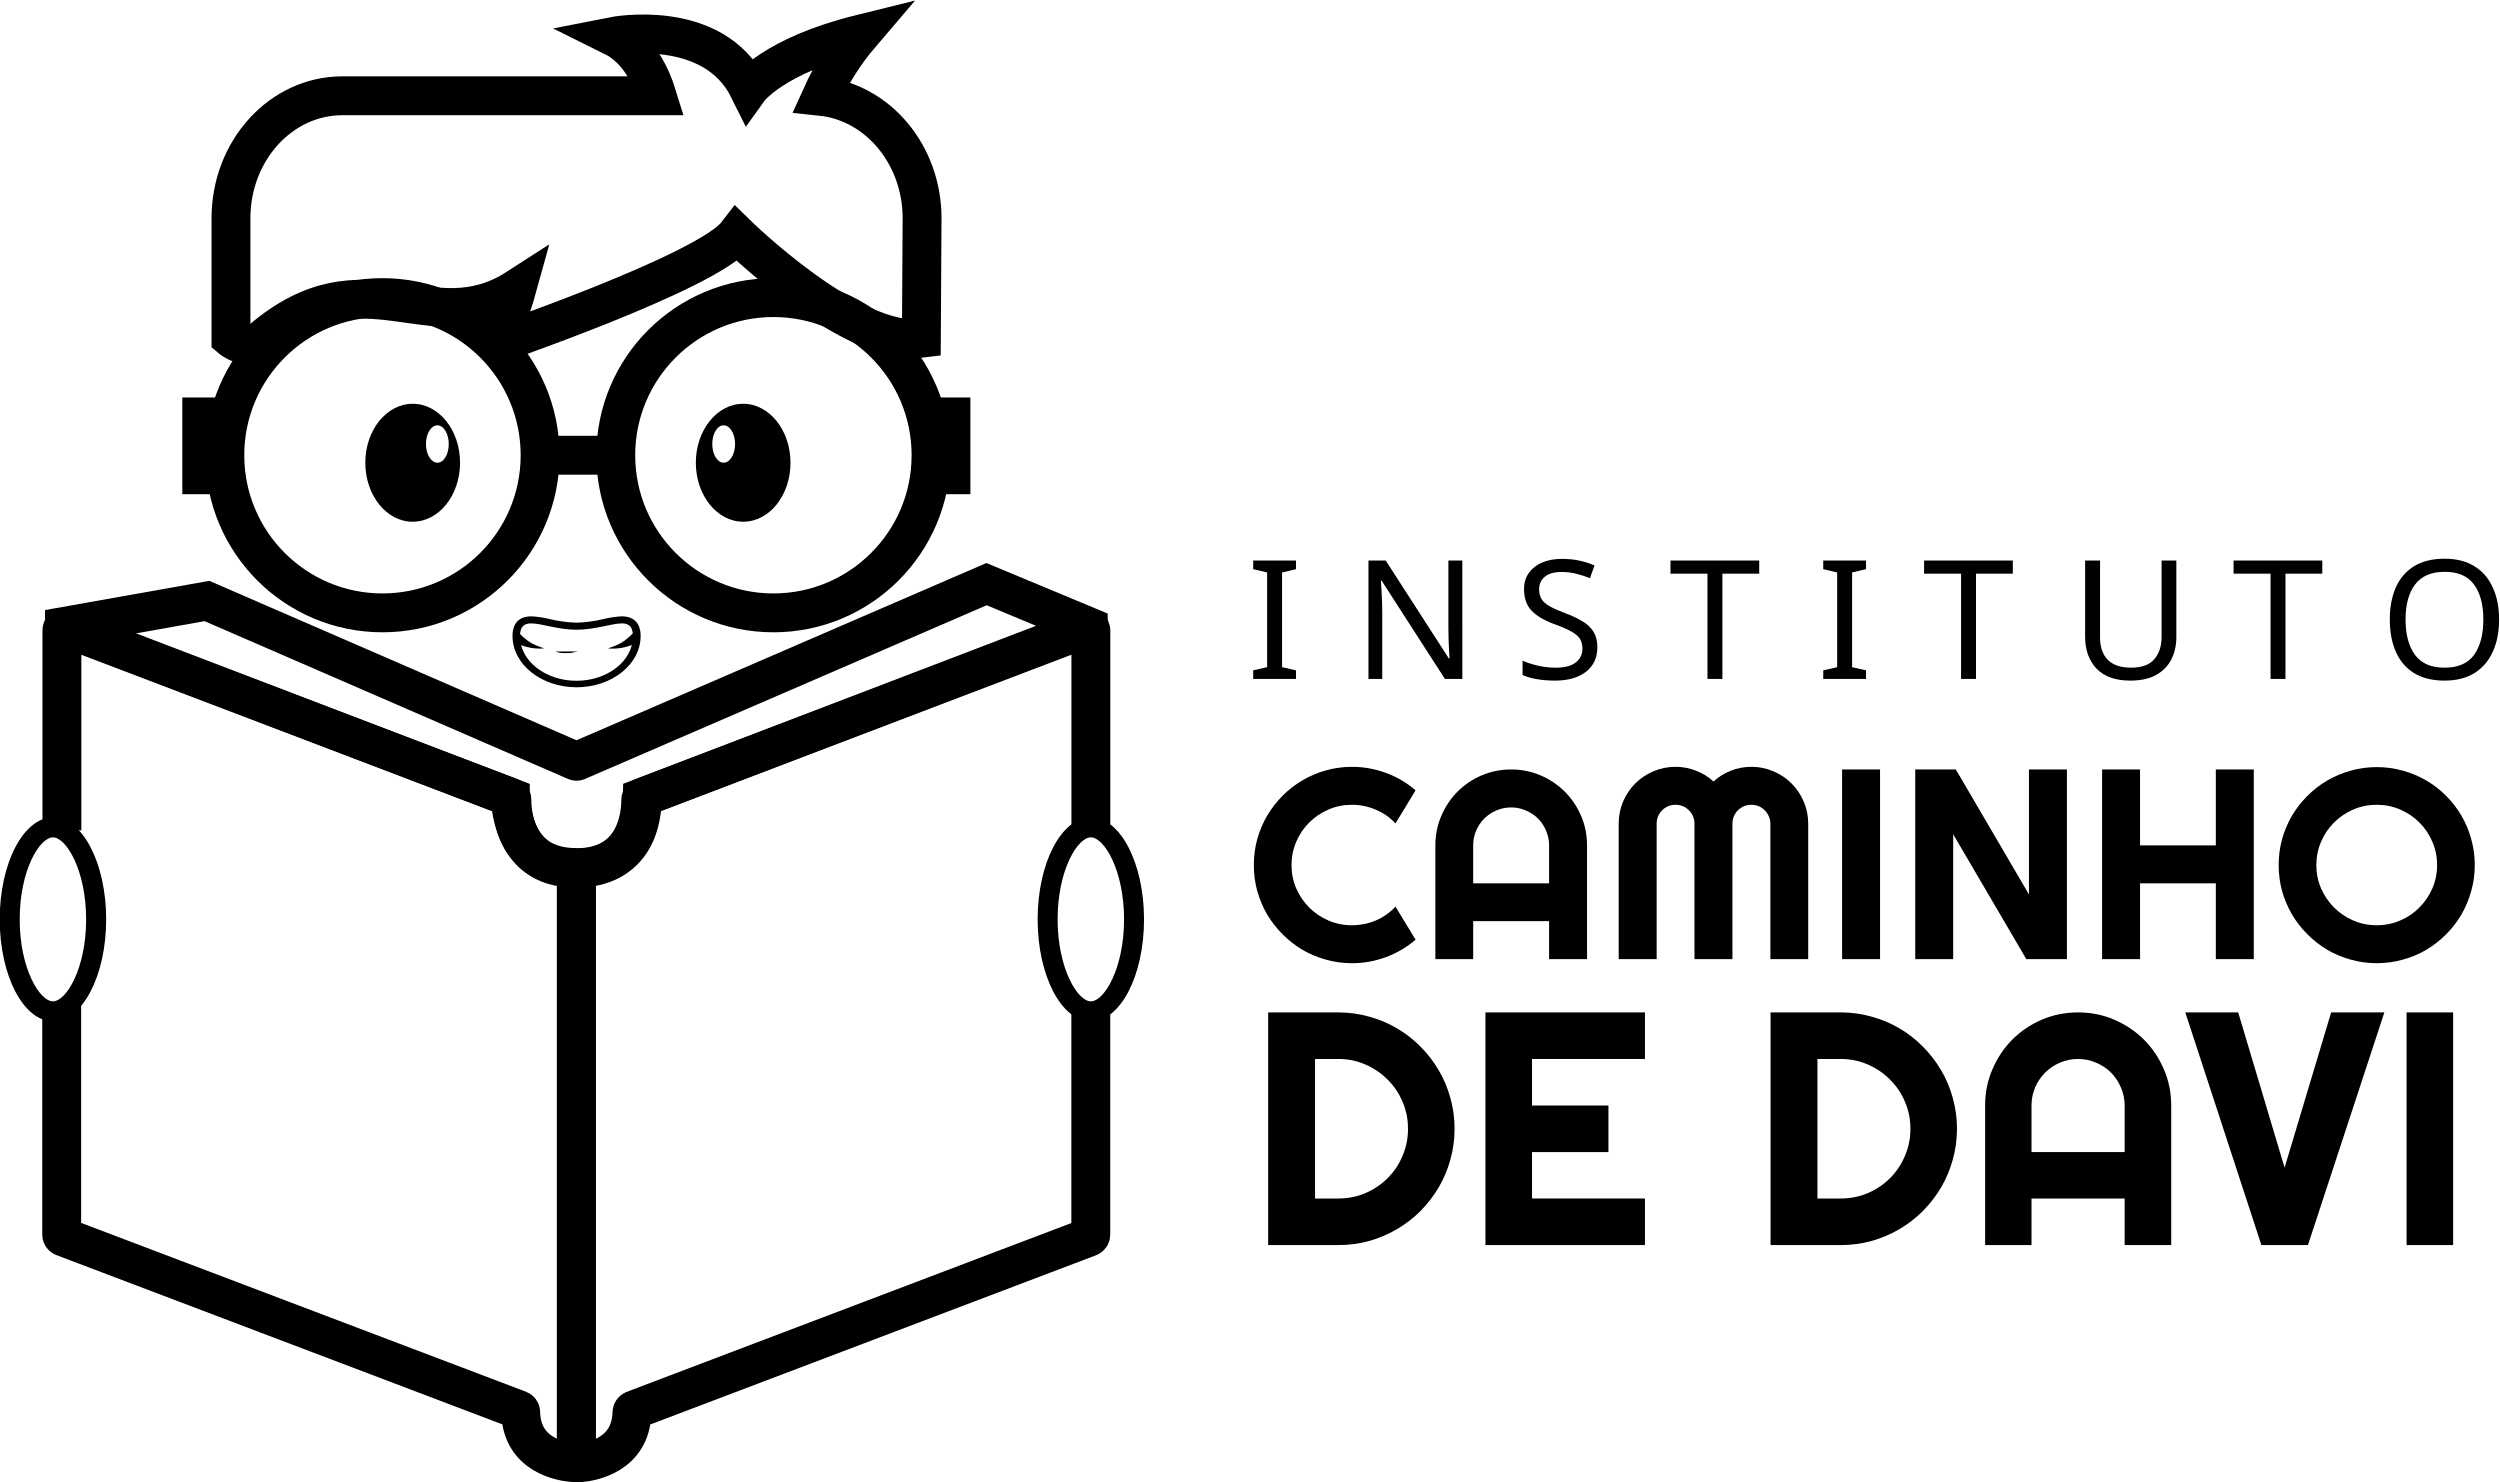 <?xml version="1.0" encoding="UTF-8" standalone="no"?>
<!-- Created with Inkscape (http://www.inkscape.org/) -->

<svg version="1.1" id="svg1073" width="961.608" height="570.067" viewBox="0 0 961.608 570.067" sodipodi:docname="logo_instituto_mono.svg" inkscape:version="1.2.2 (b0a8486541, 2022-12-01)" xmlns:inkscape="http://www.inkscape.org/namespaces/inkscape" xmlns:sodipodi="http://sodipodi.sourceforge.net/DTD/sodipodi-0.dtd" xmlns="http://www.w3.org/2000/svg" xmlns:svg="http://www.w3.org/2000/svg">
  <sodipodi:namedview id="namedview533" pagecolor="#ffffff" bordercolor="#000000" borderopacity="0.25" inkscape:showpageshadow="2" inkscape:pageopacity="0.0" inkscape:pagecheckerboard="0" inkscape:deskcolor="#d1d1d1" showgrid="false" inkscape:zoom="0.98058604" inkscape:cx="481.85471" inkscape:cy="284.52373" inkscape:window-width="1920" inkscape:window-height="954" inkscape:window-x="0" inkscape:window-y="0" inkscape:window-maximized="1" inkscape:current-layer="g1081" />
  <defs id="defs1077">
    <clipPath clipPathUnits="userSpaceOnUse" id="clipPath1093">
      <path d="M 0,768 H 1366 V 0 H 0 Z" id="path1091" />
    </clipPath>
    <clipPath clipPathUnits="userSpaceOnUse" id="clipPath1101">
      <path d="M 685.613,421.65 H 1042.09 V 335.144 H 685.613 Z" id="path1099" />
    </clipPath>
    <clipPath clipPathUnits="userSpaceOnUse" id="clipPath1117">
      <path d="M 685.613,354.208 H 1040.01 V 248.074 H 685.613 Z" id="path1115" />
    </clipPath>
    <clipPath clipPathUnits="userSpaceOnUse" id="clipPath1121">
      <path d="M 685.613,354.208 H 893.246 V 248.074 H 685.613 Z" id="path1119" />
    </clipPath>
    <clipPath clipPathUnits="userSpaceOnUse" id="clipPath1125">
      <path d="m 893.245,354.208 h 62.786 V 248.074 h -62.786 z" id="path1123" />
    </clipPath>
    <clipPath clipPathUnits="userSpaceOnUse" id="clipPath1129">
      <path d="m 956.394,354.208 h 83.616 V 248.074 h -83.616 z" id="path1127" />
    </clipPath>
  </defs>
  <g id="g1081" transform="matrix(1.333,0,0,-1.333,-434.439,842.415)">
    <g aria-label="INSTITUTO" transform="matrix(1,0,0,-1,685.613,436.054)" id="text1085" style="font-size:47.858px;font-family:'Microsoft Yi Baiti';-inkscape-font-specification:Microsoft-Yi-Baiti">
      <path d="M 14.262,0 H 1.914 V -2.489 L 5.934,-3.398 V -30.725 L 1.914,-31.682 v -2.489 h 12.347 v 2.489 l -4.02,0.957 v 27.327 l 4.02,0.909 z" id="path637" />
      <path d="m 62.263,0 h -5.025 l -18.282,-28.38 h -0.191 q 0.096,1.675 0.239,4.164 0.144,2.489 0.144,5.121 V 0 h -3.972 v -34.17 h 4.977 l 18.234,28.284 h 0.191 q -0.048,-0.766 -0.144,-2.297 -0.048,-1.531 -0.144,-3.35 -0.048,-1.819 -0.048,-3.35 v -19.287 h 4.02 z" id="path639" />
      <path d="m 101.219,-9.141 q 0,4.546 -3.302,7.083 -3.302,2.536 -8.902,2.536 -2.871,0 -5.312,-0.431 -2.441,-0.431 -4.068,-1.196 v -4.116 q 1.723,0.766 4.259,1.388 2.584,0.622 5.312,0.622 3.829,0 5.743,-1.484 1.962,-1.484 1.962,-4.02 0,-1.675 -0.718,-2.824 -0.718,-1.149 -2.489,-2.106 -1.723,-1.005 -4.834,-2.106 -4.355,-1.579 -6.604,-3.876 -2.201,-2.297 -2.201,-6.269 0,-2.728 1.388,-4.642 1.388,-1.962 3.829,-3.015 2.489,-1.053 5.695,-1.053 2.824,0 5.169,0.526 2.345,0.526 4.259,1.388 l -1.34,3.685 q -1.771,-0.766 -3.876,-1.292 -2.058,-0.526 -4.307,-0.526 -3.206,0 -4.834,1.388 -1.627,1.34 -1.627,3.589 0,1.723 0.718,2.871 0.718,1.149 2.345,2.058 1.627,0.909 4.403,1.962 3.015,1.101 5.073,2.393 2.106,1.244 3.159,3.015 1.101,1.771 1.101,4.451 z" id="path641" />
      <path d="m 137.304,0 h -4.307 v -30.39 h -10.672 v -3.781 h 25.604 v 3.781 h -10.624 z" id="path643" />
      <path d="m 178.749,0 h -12.347 v -2.489 l 4.02,-0.909 V -30.725 l -4.02,-0.957 v -2.489 h 12.347 v 2.489 l -4.02,0.957 v 27.327 l 4.02,0.909 z" id="path645" />
      <path d="m 210.479,0 h -4.307 v -30.39 h -10.672 v -3.781 h 25.604 v 3.781 h -10.624 z" id="path647" />
      <path d="m 268.291,-12.06 q 0,3.541 -1.436,6.413 -1.436,2.824 -4.403,4.499 -2.919,1.627 -7.466,1.627 -6.365,0 -9.715,-3.446 -3.302,-3.494 -3.302,-9.189 v -22.015 h 4.307 v 22.158 q 0,4.164 2.201,6.461 2.249,2.297 6.748,2.297 4.642,0 6.7,-2.441 2.106,-2.489 2.106,-6.365 v -22.11 h 4.259 z" id="path649" />
      <path d="m 299.781,0 h -4.307 v -30.39 h -10.672 v -3.781 h 25.604 v 3.781 h -10.624 z" id="path651" />
      <path d="m 361.422,-17.133 q 0,5.312 -1.819,9.284 -1.771,3.924 -5.264,6.126 -3.494,2.201 -8.662,2.201 -5.312,0 -8.854,-2.201 -3.494,-2.201 -5.216,-6.174 -1.723,-3.972 -1.723,-9.284 0,-5.264 1.723,-9.189 1.723,-3.924 5.216,-6.126 3.541,-2.201 8.902,-2.201 5.121,0 8.614,2.201 3.494,2.154 5.264,6.126 1.819,3.924 1.819,9.237 z m -26.992,0 q 0,6.461 2.728,10.194 2.728,3.685 8.519,3.685 5.839,0 8.519,-3.685 2.68,-3.733 2.68,-10.194 0,-6.461 -2.68,-10.098 -2.68,-3.685 -8.471,-3.685 -5.791,0 -8.567,3.685 -2.728,3.637 -2.728,10.098 z" id="path653" />
    </g>
    <g id="g1087">
      <g id="g1089" clip-path="url(#clipPath1093)">
        <g id="g1095">
          <g id="g1097" />
          <g id="g1109">
            <g clip-path="url(#clipPath1101)" id="g1107">
              <g aria-label="CAMINHO" transform="matrix(1,0,0,-1,685.613,355.215)" id="text1105" style="font-size:78.149px;font-family:Righteous;-inkscape-font-specification:Righteous-Regular">
                <path d="m 48.767,-5.609 q -3.816,3.282 -8.548,5.037 -4.732,1.755 -9.807,1.755 -3.892,0 -7.517,-1.03 -3.587,-0.992 -6.754,-2.824 -3.129,-1.87 -5.724,-4.465 -2.595,-2.595 -4.465,-5.724 -1.832,-3.167 -2.862,-6.754 -0.992,-3.625 -0.992,-7.517 0,-3.892 0.992,-7.517 1.03,-3.625 2.862,-6.754 1.87,-3.167 4.465,-5.762 2.595,-2.595 5.724,-4.426 3.167,-1.87 6.754,-2.862 3.625,-1.03 7.517,-1.03 5.075,0 9.807,1.755 4.732,1.717 8.548,5.037 l -5.8,9.54 q -2.404,-2.595 -5.686,-3.969 -3.282,-1.412 -6.869,-1.412 -3.625,0 -6.792,1.374 -3.167,1.374 -5.533,3.74 -2.366,2.328 -3.74,5.533 -1.374,3.167 -1.374,6.754 0,3.587 1.374,6.754 1.374,3.129 3.74,5.495 2.366,2.366 5.533,3.74 3.167,1.374 6.792,1.374 3.587,0 6.869,-1.374 3.282,-1.412 5.686,-4.007 z" id="path2909" />
                <path d="m 87.297,-21.865 v -10.952 q 0,-2.251 -0.878,-4.236 -0.839,-2.022 -2.328,-3.511 -1.488,-1.488 -3.511,-2.328 -1.984,-0.878 -4.236,-0.878 -2.251,0 -4.274,0.878 -1.984,0.839 -3.472,2.328 -1.488,1.488 -2.366,3.511 -0.839,1.984 -0.839,4.236 v 10.952 z M 98.248,0 H 87.297 V -10.952 H 65.393 V 0 H 54.48 v -32.817 q 0,-4.541 1.717,-8.509 1.717,-4.007 4.655,-6.983 2.976,-2.976 6.945,-4.694 4.007,-1.717 8.548,-1.717 4.541,0 8.509,1.717 4.007,1.717 6.983,4.694 2.976,2.976 4.694,6.983 1.717,3.969 1.717,8.509 z" id="path2911" />
                <path d="m 162.063,0 h -10.913 v -39.075 q 0,-1.145 -0.458,-2.137 -0.42,-0.992 -1.183,-1.717 -0.725,-0.763 -1.717,-1.183 -0.992,-0.42 -2.137,-0.42 -1.145,0 -2.137,0.42 -0.992,0.42 -1.755,1.183 -0.725,0.725 -1.145,1.717 -0.42,0.992 -0.42,2.137 V 0 h -10.952 v -39.075 q 0,-1.145 -0.42,-2.137 -0.42,-0.992 -1.183,-1.717 -0.725,-0.763 -1.717,-1.183 -0.992,-0.42 -2.137,-0.42 -1.145,0 -2.137,0.42 -0.992,0.42 -1.755,1.183 -0.725,0.725 -1.145,1.717 -0.42,0.992 -0.42,2.137 V 0 h -10.952 v -39.075 q 0,-3.396 1.259,-6.373 1.297,-3.015 3.511,-5.228 2.251,-2.251 5.228,-3.511 3.015,-1.297 6.411,-1.297 3.053,0 5.876,1.107 2.824,1.068 5.075,3.129 2.251,-2.061 5.037,-3.129 2.824,-1.107 5.876,-1.107 3.396,0 6.373,1.297 3.015,1.259 5.228,3.511 2.251,2.213 3.511,5.228 1.297,2.976 1.297,6.373 z" id="path2913" />
                <path d="M 182.797,0 H 171.845 v -54.72 h 10.952 z" id="path2915" />
                <path d="M 236.714,0 H 224.999 L 203.897,-36.022 V 0 H 192.946 v -54.72 h 11.715 l 21.102,36.06 v -36.06 h 10.952 z" id="path2917" />
                <path d="m 257.82,0 h -10.952 v -54.72 h 10.952 v 21.903 h 21.865 v -21.903 h 10.952 V 0 H 279.685 v -21.865 h -21.865 z" id="path2919" />
                <path d="m 354.405,-27.131 q 0,3.892 -1.03,7.517 -0.992,3.587 -2.824,6.754 -1.832,3.129 -4.426,5.724 -2.595,2.595 -5.724,4.465 -3.129,1.832 -6.754,2.824 -3.625,1.03 -7.517,1.03 -3.892,0 -7.517,-1.03 -3.587,-0.992 -6.754,-2.824 -3.129,-1.87 -5.724,-4.465 -2.595,-2.595 -4.465,-5.724 -1.832,-3.167 -2.862,-6.754 -0.992,-3.625 -0.992,-7.517 0,-3.892 0.992,-7.517 1.03,-3.625 2.862,-6.754 1.87,-3.129 4.465,-5.724 2.595,-2.595 5.724,-4.426 3.167,-1.832 6.754,-2.824 3.625,-1.03 7.517,-1.03 3.892,0 7.517,1.03 3.625,0.992 6.754,2.824 3.129,1.832 5.724,4.426 2.595,2.595 4.426,5.724 1.832,3.129 2.824,6.754 1.03,3.625 1.03,7.517 z m -10.875,0 q 0,-3.587 -1.374,-6.754 -1.374,-3.205 -3.74,-5.533 -2.328,-2.366 -5.533,-3.74 -3.167,-1.374 -6.754,-1.374 -3.625,0 -6.792,1.374 -3.167,1.374 -5.533,3.74 -2.366,2.328 -3.74,5.533 -1.374,3.167 -1.374,6.754 0,3.587 1.374,6.754 1.374,3.129 3.74,5.495 2.366,2.366 5.533,3.74 3.167,1.374 6.792,1.374 3.587,0 6.754,-1.374 3.205,-1.374 5.533,-3.74 2.366,-2.366 3.74,-5.495 1.374,-3.167 1.374,-6.754 z" id="path2921" />
              </g>
            </g>
          </g>
        </g>
        <g id="g1111">
          <g id="g1113" />
          <g id="g1169">
            <g clip-path="url(#clipPath1117)" id="g1167">
              <g id="g1141">
                <g id="g1131" />
                <g id="g1139">
                  <g clip-path="url(#clipPath1121)" id="g1137">
                    <g aria-label="DE D" transform="matrix(1,0,0,-1,685.613,272.7)" id="text1135" style="font-size:95.881px;font-family:Righteous;-inkscape-font-specification:Righteous-Regular">
                      <path d="m 60.019,-33.568 q 0,4.635 -1.217,8.942 -1.17,4.26 -3.371,8.006 -2.2,3.699 -5.244,6.788 -3.043,3.043 -6.788,5.244 -3.745,2.2 -8.053,3.418 Q 31.086,0 26.452,0 H 6.227 V -67.136 H 26.452 q 4.635,0 8.895,1.217 4.307,1.17 8.053,3.371 3.745,2.2 6.788,5.29 3.043,3.043 5.244,6.788 2.2,3.699 3.371,8.006 1.217,4.26 1.217,8.895 z m -13.436,0 q 0,-4.167 -1.592,-7.818 -1.545,-3.652 -4.307,-6.367 -2.715,-2.762 -6.414,-4.354 -3.652,-1.592 -7.818,-1.592 h -6.695 v 40.263 h 6.695 q 4.167,0 7.818,-1.545 3.699,-1.592 6.414,-4.307 2.762,-2.762 4.307,-6.414 1.592,-3.699 1.592,-7.865 z" id="path2924" />
                      <path d="M 114.954,0 H 68.933 v -67.136 h 46.021 v 13.436 H 82.369 v 13.436 h 22.051 v 13.436 H 82.369 v 13.39 h 32.585 z" id="path2926" />
                      <path d="m 204.992,-33.568 q 0,4.635 -1.217,8.942 -1.17,4.26 -3.371,8.006 -2.2,3.699 -5.244,6.788 -3.043,3.043 -6.788,5.244 -3.745,2.2 -8.053,3.418 Q 176.059,0 171.424,0 h -20.225 v -67.136 h 20.225 q 4.635,0 8.895,1.217 4.307,1.17 8.053,3.371 3.745,2.2 6.788,5.29 3.043,3.043 5.244,6.788 2.2,3.699 3.371,8.006 1.217,4.26 1.217,8.895 z m -13.436,0 q 0,-4.167 -1.592,-7.818 -1.545,-3.652 -4.307,-6.367 -2.715,-2.762 -6.414,-4.354 -3.652,-1.592 -7.818,-1.592 h -6.695 v 40.263 h 6.695 q 4.167,0 7.818,-1.545 3.699,-1.592 6.414,-4.307 2.762,-2.762 4.307,-6.414 1.592,-3.699 1.592,-7.865 z" id="path2928" />
                    </g>
                  </g>
                </g>
              </g>
              <g id="g1153">
                <g id="g1143" />
                <g id="g1151">
                  <g clip-path="url(#clipPath1125)" id="g1149">
                    <g aria-label="A" transform="matrix(1,0,0,-1,893.245,272.7)" id="text1147" style="font-size:95.881px;font-family:Righteous;-inkscape-font-specification:Righteous-Regular">
                      <path d="m 45.74,-26.826 v -13.436 q 0,-2.762 -1.077,-5.197 -1.03,-2.481 -2.856,-4.307 -1.826,-1.826 -4.307,-2.856 -2.434,-1.077 -5.197,-1.077 -2.762,0 -5.244,1.077 -2.434,1.03 -4.26,2.856 -1.826,1.826 -2.903,4.307 -1.03,2.434 -1.03,5.197 v 13.436 z M 59.177,0 H 45.74 V -13.436 H 18.867 V 0 H 5.478 v -40.263 q 0,-5.571 2.107,-10.44 2.107,-4.916 5.712,-8.568 3.652,-3.652 8.521,-5.758 4.916,-2.107 10.487,-2.107 5.571,0 10.44,2.107 4.916,2.107 8.568,5.758 3.652,3.652 5.758,8.568 2.107,4.869 2.107,10.44 z" id="path2931" />
                    </g>
                  </g>
                </g>
              </g>
              <g id="g1165">
                <g id="g1155" />
                <g id="g1163">
                  <g clip-path="url(#clipPath1129)" id="g1161">
                    <g aria-label="VI" transform="matrix(1,0,0,-1,956.394,272.7)" id="text1159" style="font-size:95.881px;font-family:Righteous;-inkscape-font-specification:Righteous-Regular">
                      <path d="M 57.538,-67.136 35.487,0 H 22.051 L 0.094,-67.136 H 15.356 l 13.39,44.804 13.436,-44.804 z" id="path2934" />
                      <path d="M 77.384,0 H 63.947 v -67.136 h 13.436 z" id="path2936" />
                    </g>
                  </g>
                </g>
              </g>
            </g>
          </g>
        </g>
        <g id="g1171" transform="translate(475.547,449.542)">
          <path d="M 0,0 C 0,-0.244 1.385,-1.406 1.589,-1.609 2.326,-2.259 3.132,-2.826 3.992,-3.3 4.653,-3.634 5.333,-3.927 6.029,-4.176 6.478,-4.339 6.987,-4.502 7.374,-4.685 4.744,-4.897 2.104,-4.42 -0.285,-3.3 -0.733,-3.055 0,0 0,0" style="fill:#000000;fill-opacity:1;fill-rule:nonzero;stroke:none" id="path1173" />
        </g>
        <g id="g1175" transform="translate(508.75,449.542)">
          <path d="M 0,0 C 0,-0.244 -1.385,-1.406 -1.609,-1.609 -2.339,-2.268 -3.146,-2.836 -4.013,-3.3 -4.671,-3.638 -5.352,-3.93 -6.05,-4.176 -6.478,-4.339 -6.987,-4.502 -7.374,-4.685 -4.703,-4.917 -2.019,-4.439 0.407,-3.3 0.733,-3.055 0,0 0,0" style="fill:#000000;fill-opacity:1;fill-rule:nonzero;stroke:none" id="path1177" />
        </g>
        <g id="g1179" transform="translate(486.058,443.981)">
          <path d="M 0,0 H 0.285 1.018 2.057 3.218 4.38 5.398 5.805 6.131 6.417 L 6.152,-0.122 H 5.846 L 5.439,-0.265 4.4,-0.448 c -0.4,-0.021 -0.802,-0.021 -1.202,0 -0.393,-0.032 -0.788,-0.032 -1.181,0 -0.387,0 -0.734,0.122 -1.039,0.183 l -0.713,0.224 z" style="fill:#000000;fill-opacity:1;fill-rule:nonzero;stroke:none" id="path1181" />
        </g>
        <g id="g1183" transform="translate(639.932,451.192)">
          <path d="m 0,0 -29.353,12.222 -118.145,-51.088 c -0.112,-0.04 -0.234,-0.04 -0.346,0 l -106.453,46.22 -41.127,-7.313 v -0.122 l 128.656,-49.194 c 0,0 0,-20.573 18.333,-20.369 0,0 19.453,-2.16 19.779,20.369 L 0,-0.041 Z" style="fill:none;stroke:#000000;stroke-width:11.217;stroke-linecap:butt;stroke-linejoin:miter;stroke-miterlimit:10;stroke-dasharray:none;stroke-opacity:1" id="path1185" />
        </g>
        <g id="g1187" transform="translate(343.775,392.364)">
          <path d="m 0,0 v 57.789 c -0.002,0.383 0.306,0.694 0.689,0.697 0.085,0 0.169,-0.015 0.248,-0.045 L 129.389,9.553 c 0.275,-0.097 0.456,-0.36 0.448,-0.651 0,-3.015 0.469,-19.209 17.926,-19.617 0.374,-0.02 0.672,-0.318 0.692,-0.692 V -181.76 c 0.002,-0.382 -0.307,-0.694 -0.69,-0.695 -0.021,0 -0.042,0.001 -0.063,0.002 -3.137,0.225 -15.033,1.895 -15.319,14.565 -0.009,0.286 -0.184,0.541 -0.448,0.652 L 0.387,-117.31 c -0.267,0.107 -0.444,0.364 -0.448,0.652 v 66.324" style="fill:none;stroke:#000000;stroke-width:11.217;stroke-linecap:butt;stroke-linejoin:miter;stroke-miterlimit:10;stroke-dasharray:none;stroke-opacity:1" id="path1189" />
        </g>
        <g id="g1191" transform="translate(640.686,392.792)">
          <path d="m 0,0 v 57.26 c -0.009,0.438 -0.371,0.787 -0.81,0.778 -0.085,-10e-4 -0.169,-0.017 -0.249,-0.045 L -129.389,9.105 c -0.289,-0.12 -0.481,-0.399 -0.489,-0.713 0,-3.137 -0.57,-19.127 -17.844,-19.575 -0.419,-0.011 -0.754,-0.354 -0.754,-0.774 v -170.19 c 0,-0.427 0.346,-0.774 0.773,-0.775 0.014,0 0.028,0 0.042,0.001 3.239,0.244 14.931,2.037 15.237,14.524 0.018,0.31 0.206,0.584 0.489,0.713 l 131.405,49.885 c 0.304,0.117 0.506,0.408 0.51,0.734 v 65.998" style="fill:none;stroke:#000000;stroke-width:11.217;stroke-linecap:butt;stroke-linejoin:miter;stroke-miterlimit:10;stroke-dasharray:none;stroke-opacity:1" id="path1193" />
        </g>
        <g id="g1195" transform="translate(640.686,396.112)">
          <path d="m 0,0 c -8.494,0 -15.359,-13.179 -15.359,-29.434 0,-16.256 6.865,-29.414 15.359,-29.414 8.494,0 15.339,13.158 15.339,29.414 C 15.339,-13.179 8.474,0 0,0 m 0,-5.765 c 3.809,0 9.574,-9.431 9.574,-23.669 0,-14.239 -5.765,-23.65 -9.574,-23.65 -3.809,0 -9.594,9.431 -9.594,23.65 0,14.218 5.764,23.669 9.594,23.669" style="fill:#000000;fill-opacity:1;fill-rule:nonzero;stroke:none" id="path1197" />
        </g>
        <g id="g1199" transform="translate(341.188,396.112)">
          <path d="m 0,0 c -8.474,0 -15.359,-13.179 -15.359,-29.434 0,-16.256 6.885,-29.414 15.359,-29.414 8.474,0 15.359,13.158 15.359,29.414 C 15.359,-13.179 8.474,0 0,0 m 0,-5.765 c 3.809,0 9.574,-9.431 9.574,-23.669 0,-14.239 -5.765,-23.65 -9.574,-23.65 -3.809,0 -9.594,9.431 -9.594,23.65 0,14.218 5.785,23.669 9.594,23.669" style="fill:#000000;fill-opacity:1;fill-rule:nonzero;stroke:none" id="path1201" />
        </g>
        <g id="g1203" transform="translate(591.981,568.991)">
          <path d="m 0,0 c 0,18.333 -12.772,33.468 -29.068,35.179 2.937,6.513 6.784,12.576 11.428,18.007 -25.401,-6.274 -32.327,-15.93 -32.327,-15.93 -10.348,20.92 -39.212,15.217 -39.212,15.217 7.537,-3.728 11.122,-11.896 12.731,-17.131 h -90.809 c -17.762,0 -32.164,-15.807 -32.164,-35.342 v -34.629 c 0,0 4.681,-3.994 8.897,-0.388 29.867,25.542 48.559,-1.355 73.66,14.823 0,0 -4.078,-14.838 -8.294,-16.956 0,0 63.213,21.547 71.667,32.546 0,0 33.187,-32.546 53.287,-30.025 z" style="fill:none;stroke:#000000;stroke-width:11.217;stroke-linecap:butt;stroke-linejoin:miter;stroke-miterlimit:10;stroke-dasharray:none;stroke-opacity:1" id="path1205" />
        </g>
        <g id="g1207" transform="translate(436.274,546.095)">
          <path d="m 0,0 c 25.121,0 45.486,-20.365 45.486,-45.486 0,-25.121 -20.365,-45.486 -45.486,-45.486 -25.121,0 -45.486,20.365 -45.486,45.486 C -45.486,-20.365 -25.121,0 0,0 Z" style="fill:none;stroke:#000000;stroke-width:11.217;stroke-linecap:butt;stroke-linejoin:miter;stroke-miterlimit:10;stroke-dasharray:none;stroke-opacity:1" id="path1209" />
        </g>
        <g id="g1211" transform="translate(549.082,546.095)">
          <path d="m 0,0 c 25.121,0 45.486,-20.365 45.486,-45.486 0,-25.121 -20.365,-45.486 -45.486,-45.486 -25.121,0 -45.486,20.365 -45.486,45.486 C -45.486,-20.365 -25.121,0 0,0 Z" style="fill:none;stroke:#000000;stroke-width:11.217;stroke-linecap:butt;stroke-linejoin:miter;stroke-miterlimit:10;stroke-dasharray:none;stroke-opacity:1" id="path1213" />
        </g>
        <g id="g1215" transform="translate(481.76,500.609)">
          <path d="M 0,0 H 21.836" style="fill:none;stroke:#000000;stroke-width:11.217;stroke-linecap:butt;stroke-linejoin:miter;stroke-miterlimit:10;stroke-dasharray:none;stroke-opacity:1" id="path1217" />
        </g>
        <g id="g1219" transform="translate(384.128,517.272)">
          <path d="M 0,0 V -27.907" style="fill:none;stroke:#000000;stroke-width:11.217;stroke-linecap:butt;stroke-linejoin:miter;stroke-miterlimit:10;stroke-dasharray:none;stroke-opacity:1" id="path1221" />
        </g>
        <g id="g1223" transform="translate(600.312,517.272)">
          <path d="M 0,0 V -27.907" style="fill:none;stroke:#000000;stroke-width:11.217;stroke-linecap:butt;stroke-linejoin:miter;stroke-miterlimit:10;stroke-dasharray:none;stroke-opacity:1" id="path1225" />
        </g>
        <g id="g1227" transform="translate(452.122,498.45)">
          <path d="m 0,0 c -1.813,0 -3.3,2.404 -3.3,5.398 0,2.994 1.487,5.398 3.3,5.398 1.813,0 3.28,-2.424 3.28,-5.398 C 3.28,2.424 1.854,0 0,0 m -7.129,17.009 c -7.537,0 -13.669,-7.619 -13.669,-17.009 0,-9.39 6.111,-17.029 13.669,-17.029 7.557,0 13.668,7.618 13.668,17.029 0,9.411 -6.111,17.009 -13.668,17.009" style="fill:#000000;fill-opacity:1;fill-rule:nonzero;stroke:none" id="path1229" />
        </g>
        <g id="g1231" transform="translate(534.722,498.45)">
          <path d="m 0,0 c -1.813,0 -3.28,2.404 -3.28,5.398 0,2.994 1.467,5.398 3.28,5.398 1.813,0 3.3,-2.424 3.3,-5.398 C 3.3,2.424 1.813,0 0,0 M 5.642,17.009 C -1.915,17.009 -8.026,9.39 -8.026,0 c 0,-9.39 6.111,-17.029 13.668,-17.029 7.558,0 13.648,7.618 13.648,17.029 0,9.411 -6.152,17.009 -13.648,17.009" style="fill:#000000;fill-opacity:1;fill-rule:nonzero;stroke:none" id="path1233" />
        </g>
        <g id="g1235" transform="translate(505.369,454.125)">
          <path d="m 0,0 v 0 c -1.745,-0.082 -3.478,-0.335 -5.174,-0.754 -2.596,-0.639 -5.252,-1.001 -7.924,-1.079 -2.665,0.08 -5.314,0.441 -7.903,1.079 -1.697,0.418 -3.429,0.67 -5.174,0.754 -2.037,0 -5.398,-0.733 -5.398,-5.683 0,-8.148 8.29,-14.789 18.475,-14.789 10.185,0 18.496,6.62 18.496,14.789 C 5.398,-0.733 2.017,0 0,0 m -0.061,-2.037 c 2.037,0 3.239,-0.856 3.239,-3.728 0,-7.088 -7.313,-12.833 -16.296,-12.833 -8.983,0 -16.296,5.745 -16.296,12.833 0,2.872 1.202,3.728 3.239,3.728 2.974,0 7.72,-1.833 13.077,-1.833 5.357,0 10.185,1.833 13.098,1.833" style="fill:#000000;fill-opacity:1;fill-rule:nonzero;stroke:none" id="path1237" />
        </g>
      </g>
    </g>
  </g>
</svg>
